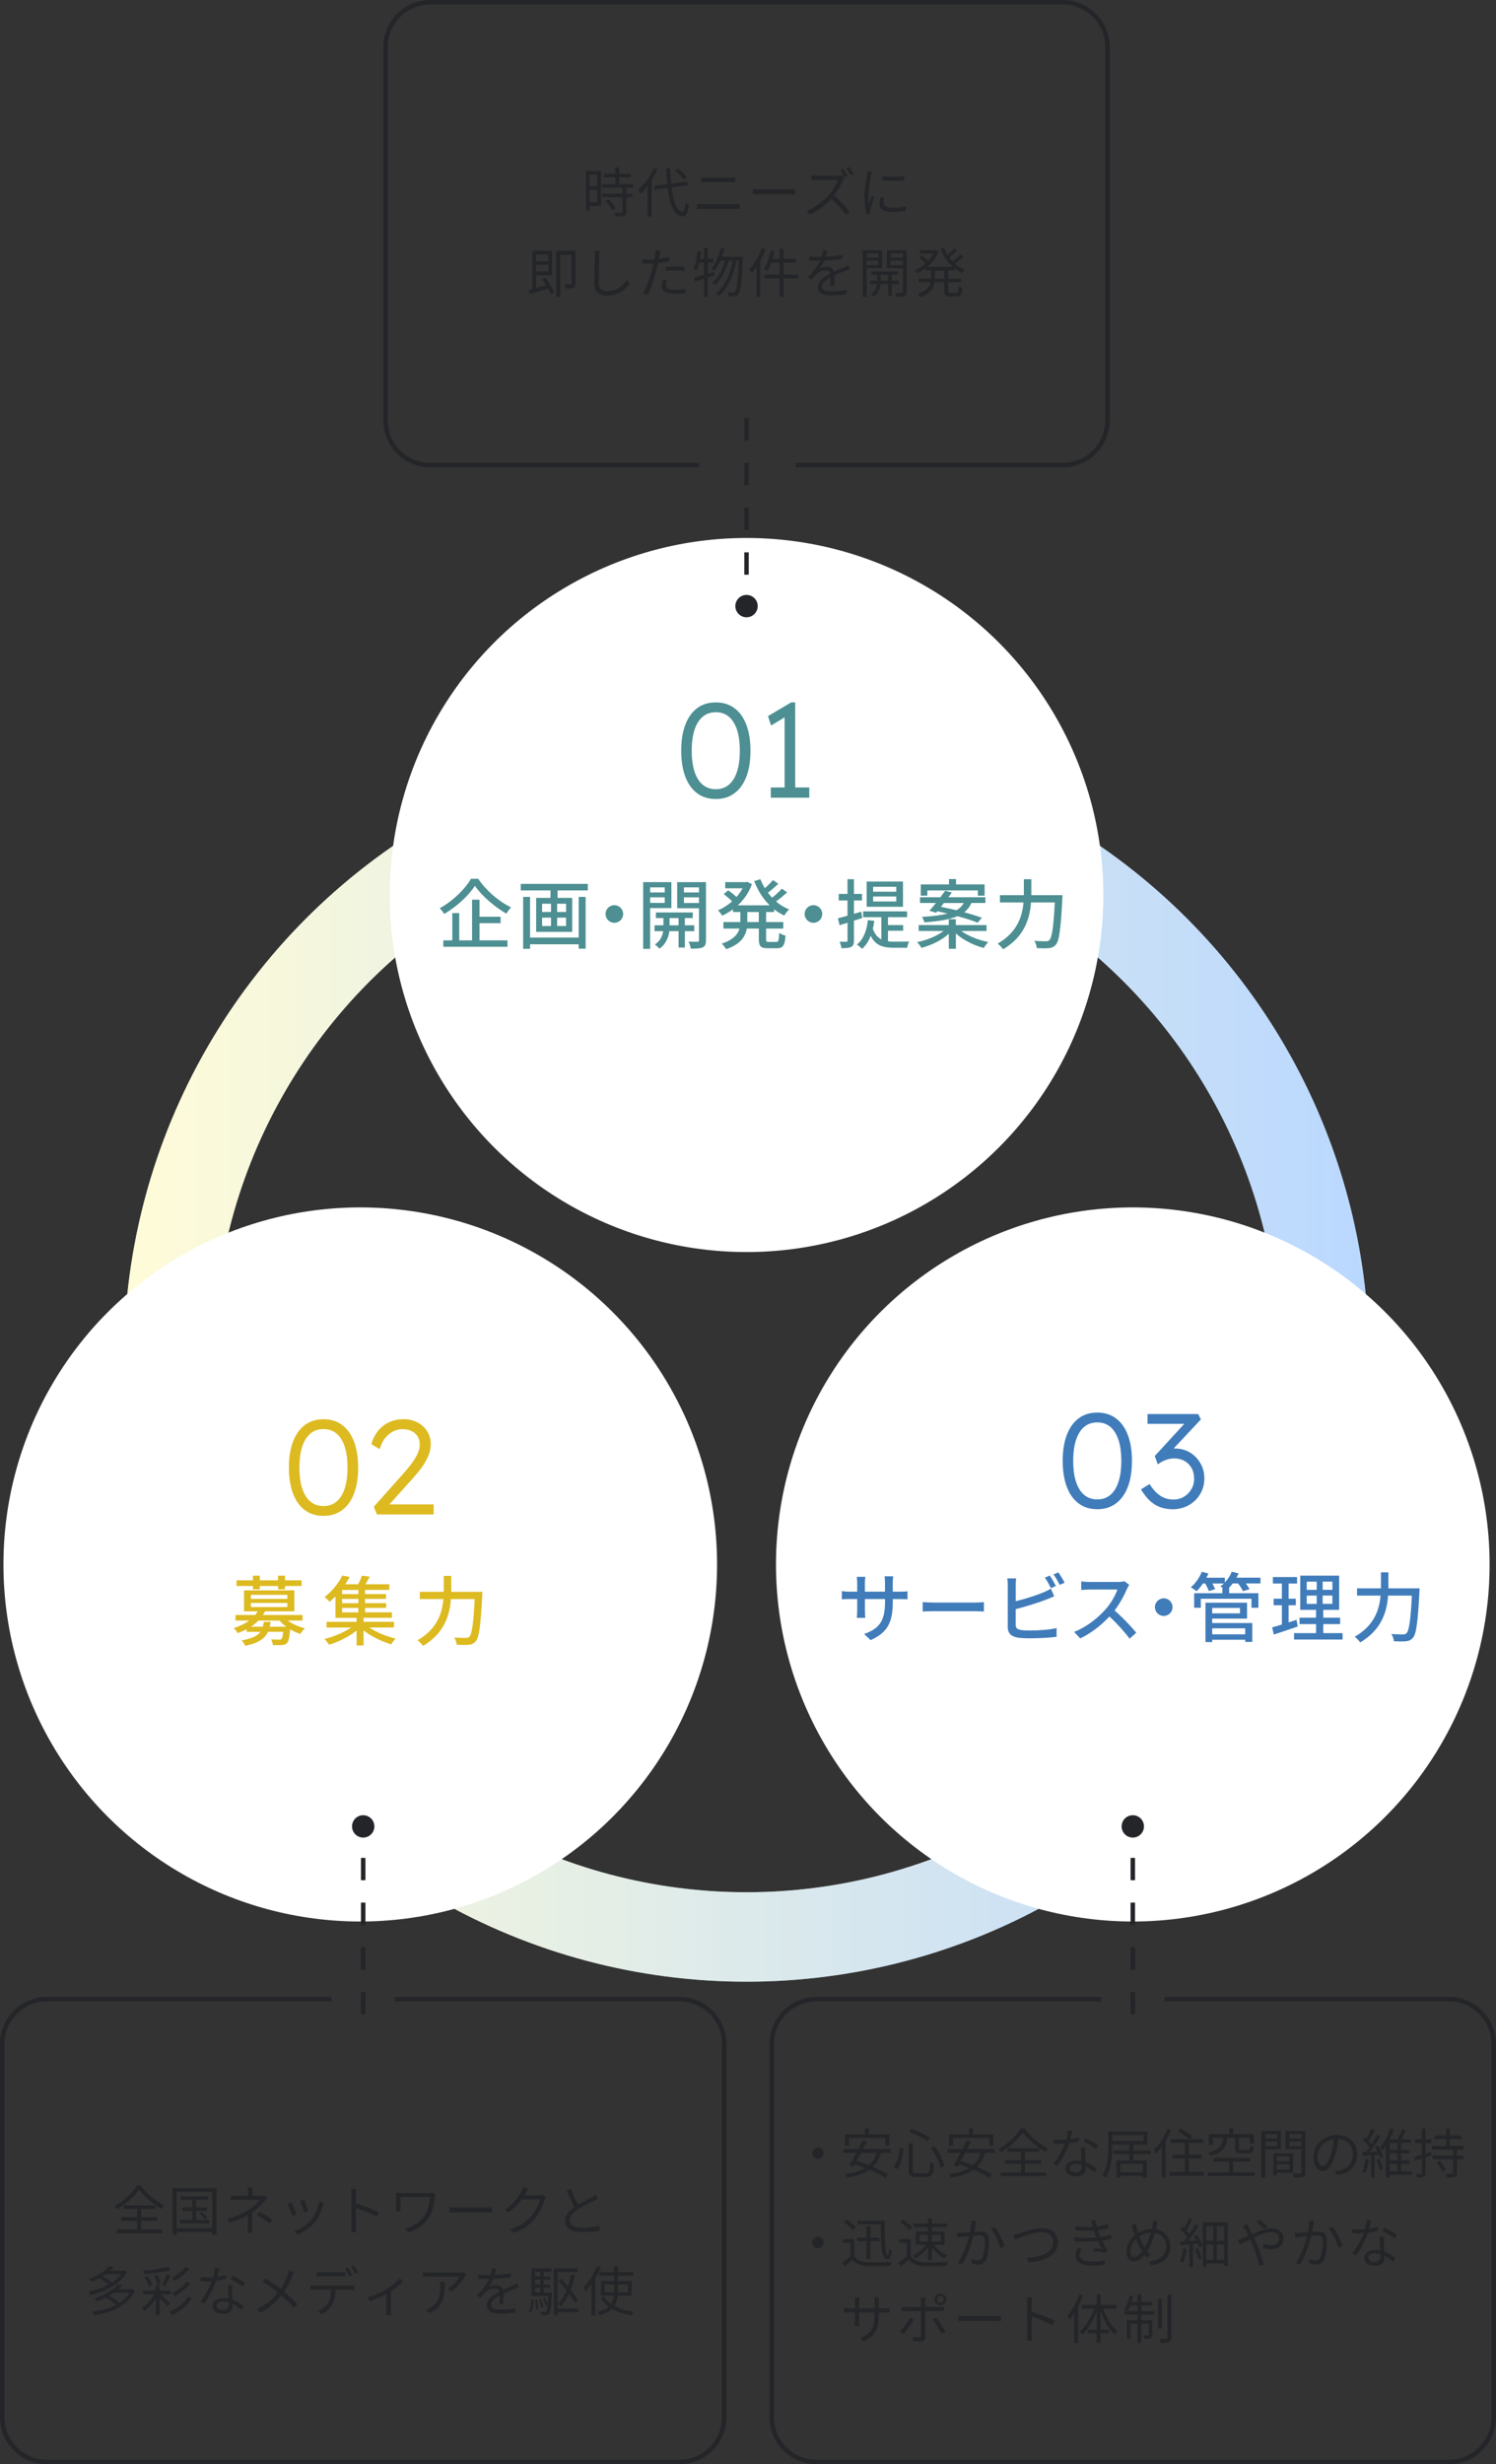 <?xml version="1.0" encoding="UTF-8"?>
<svg xmlns="http://www.w3.org/2000/svg" xmlns:xlink="http://www.w3.org/1999/xlink" viewBox="0 0 334.66 550.9">
  <rect x="0" y="0" width="334.66" height="550.9" fill="#333333" stroke="none"/>
  <defs>
    <style>
      .cls-1 {
        fill: #ddba20;
      }

      .cls-2 {
        fill: #ddba20;
      }

      .cls-3, .cls-4, .cls-5, .cls-6 {
        fill: none;
        stroke-miterlimit: 10;
      }

      .cls-3, .cls-5 {
        stroke: url(#_名称未設定グラデーション_19);
        stroke-width: 20px;
      }

      .cls-7 {
        fill: #232528;
      }

      .cls-8 {
        isolation: isolate;
      }

      .cls-9 {
        fill: #4d8f92;
      }

      .cls-10 {
        fill: #4d8f92;
      }

      .cls-4 {
        stroke-dasharray: 5;
      }

      .cls-4, .cls-6 {
        stroke: #232528;
      }

      .cls-11 {
        fill: #fff;
      }

      .cls-5 {
        mix-blend-mode: multiply;
        opacity: .5;
      }

      .cls-12 {
        fill: #407cba;
      }

      .cls-13 {
        fill: #407cba;
      }
    </style>
    <linearGradient id="_名称未設定グラデーション_19" data-name="名称未設定グラデーション 19" x1="27.73" y1="303.76" x2="306.27" y2="303.76" gradientUnits="userSpaceOnUse">
      <stop offset="0" stop-color="#fffcd8"/>
      <stop offset="1" stop-color="#bad8ff"/>
    </linearGradient>
  </defs>
  <g class="cls-8">
    <g id="_レイヤー_2" data-name="レイヤー 2">
      <g id="_レイヤー_1-2" data-name="レイヤー 1">
        <g>
          <circle class="cls-3" cx="167" cy="303.76" r="129.27"/>
          <circle class="cls-5" cx="167" cy="303.76" r="129.27"/>
        </g>
        <path class="cls-6" d="M156.37,103.98h-60.12c-5.52,0-10-4.48-10-10V10.5c0-5.52,4.48-10,10-10h141.5c5.52,0,10,4.48,10,10v83.48c0,5.52-4.48,10-10,10h-59.79"/>
        <g>
          <circle class="cls-11" cx="167" cy="200.09" r="79.82"/>
          <circle class="cls-11" cx="80.59" cy="349.75" r="79.82"/>
          <circle class="cls-11" cx="253.41" cy="349.75" r="79.82"/>
        </g>
        <g>
          <path class="cls-10" d="M106.97,196.46c1.8,2.67,4.67,5.12,7.36,6.39-.39.41-.78.94-1.05,1.41-2.63-1.51-5.54-4.03-7.04-6.22-1.36,2.12-4.03,4.62-6.87,6.29-.2-.37-.66-.94-1-1.28,2.92-1.6,5.71-4.33,6.99-6.59h1.61ZM107.26,210.23h6.26v1.43h-14.35v-1.43h2.01v-6.1h1.55v6.1h2.87v-9.09h1.67v3.81h4.71v1.43h-4.71v3.86Z"/>
          <path class="cls-10" d="M131.5,197.6v1.46h-6.77v1.67h3.28v7.6h-8.07v-7.6h3.21v-1.67h-6.65v-1.46h14.99ZM129.46,200.51h1.55v11.58h-1.55v-.99h-10.88v1.02h-1.55v-11.61h1.55v9.09h10.88v-9.09ZM121.27,203.89h1.99v-1.85h-1.99v1.85ZM121.27,207.02h1.99v-1.87h-1.99v1.87ZM126.64,202.04h-2.01v1.85h2.01v-1.85ZM126.64,205.15h-2.01v1.87h2.01v-1.87Z"/>
          <path class="cls-10" d="M139.4,204.33c0,1.09-.88,1.97-1.97,1.97s-1.97-.88-1.97-1.97.88-1.97,1.97-1.97,1.97.88,1.97,1.97Z"/>
          <path class="cls-10" d="M145.44,203v9.13h-1.56v-14.92h6.31v5.8h-4.74ZM145.44,198.38v1.14h3.26v-1.14h-3.26ZM148.7,201.85v-1.24h-3.26v1.24h3.26ZM153.21,208.17v3.66h-1.41v-3.66h-2.06c-.14,1.14-.68,2.87-2.23,3.91-.22-.29-.7-.71-1.02-.93,1.26-.77,1.73-2.04,1.87-2.98h-1.94v-1.31h1.99v-1.61h-1.68v-1.26h8.24v1.26h-1.77v1.61h2.11v1.31h-2.11ZM151.8,206.86v-1.61h-2.02v1.61h2.02ZM157.93,210.19c0,.87-.17,1.33-.73,1.6-.54.25-1.39.31-2.67.29-.05-.42-.27-1.14-.51-1.56.87.02,1.73.02,2.01.02.25-.02.34-.1.34-.36v-7.14h-4.88v-5.83h6.44v12.99ZM153,198.38v1.14h3.37v-1.14h-3.37ZM156.37,201.88v-1.27h-3.37v1.27h3.37Z"/>
          <path class="cls-10" d="M171.38,203.89v2.24h3.84v1.46h-3.84v2.33c0,.58.08.66.63.66h1.65c.49,0,.58-.34.65-2.02.36.25.99.53,1.41.61-.14,2.19-.58,2.82-1.9,2.82h-2.07c-1.6,0-1.99-.46-1.99-2.07v-2.33h-2.7c-.32,1.8-1.39,3.5-4.61,4.61-.19-.36-.68-.97-1-1.24,2.62-.87,3.62-2.09,3.98-3.37h-3.6v-1.46h3.79v-2.24h-1.65v-.61c-.77.56-1.58,1.05-2.41,1.43-.19-.36-.65-.92-.95-1.19,1.1-.46,2.19-1.16,3.16-2.01-.48-.51-1.26-1.16-1.87-1.63l.99-.83c.61.41,1.38,1,1.87,1.48.53-.6.99-1.26,1.36-1.94h-3.88v-1.38h4.64l.29-.05,1.04.49c-.66,1.9-1.8,3.48-3.16,4.74h7.12c-1.48-1.46-2.65-3.33-3.45-5.42l1.39-.41c.27.7.6,1.36.99,2.01.66-.58,1.38-1.28,1.82-1.82l1.19.83c-.73.7-1.6,1.45-2.33,1.99.29.39.61.76.94,1.12.78-.61,1.65-1.41,2.19-2.02l1.17.82c-.75.71-1.68,1.46-2.48,2.04.88.75,1.87,1.36,2.94,1.78-.36.31-.85.94-1.09,1.36-.82-.37-1.58-.83-2.28-1.39v.61h-1.77ZM169.75,203.89h-2.58v2.24h2.58v-2.24Z"/>
          <path class="cls-10" d="M183.94,204.33c0,1.09-.88,1.97-1.97,1.97s-1.97-.88-1.97-1.97.88-1.97,1.97-1.97,1.97.88,1.97,1.97Z"/>
          <path class="cls-10" d="M191.03,205.83v4.4c0,.78-.15,1.21-.59,1.44-.46.25-1.14.31-2.21.31-.03-.37-.22-1.05-.42-1.46.68.02,1.31.02,1.5.02.2,0,.29-.07.29-.31v-3.94l-1.79.54-.36-1.53c.59-.15,1.34-.36,2.14-.58v-3.42h-1.97v-1.46h1.97v-3.28h1.44v3.28h1.8v1.46h-1.8v2.99l1.63-.48.22,1.43-1.85.58ZM198.63,210.43c.46.07.94.08,1.43.08s2.67,0,3.32-.02c-.19.34-.39,1-.44,1.39h-2.92c-2.36,0-4.13-.42-5.24-2.67-.46,1.19-1.09,2.16-1.92,2.91-.24-.25-.83-.75-1.17-.95,1.46-1.17,2.19-3.08,2.46-5.47l1.43.17c-.08.63-.19,1.22-.32,1.78.44,1.22,1.09,1.96,1.9,2.35v-4.96h-4.08v-1.29h9.83v1.29h-4.27v1.77h3.4v1.26h-3.4v2.36ZM202,202.72h-8.12v-5.64h8.12v5.64ZM200.49,198.24h-5.17v1.11h5.17v-1.11ZM200.49,200.42h-5.17v1.12h5.17v-1.12Z"/>
          <path class="cls-10" d="M215.05,208.14c1.53,1.12,3.86,2.04,6.03,2.46-.32.32-.78.92-1,1.33-2.23-.58-4.64-1.77-6.25-3.25v3.43h-1.58v-3.35c-1.58,1.43-3.91,2.58-6.12,3.14-.2-.37-.65-.95-.97-1.28,2.14-.42,4.45-1.36,5.93-2.5h-5.58v-1.31h6.73v-1.31h1.58v1.31h6.87v1.31h-5.64ZM207.92,203.6c.44-.48.93-1.09,1.46-1.73h-3.57v-1.28h4.56c.37-.51.75-1,1.07-1.46l1.48.42c-.24.34-.49.68-.76,1.04h8.28v1.28h-3.13c-.37.82-.88,1.5-1.62,2.07,1.53.41,2.92.85,3.96,1.24l-.95,1.1c-1.09-.46-2.74-.97-4.52-1.46-1.65.71-3.99,1.14-7.41,1.38-.05-.34-.32-.92-.51-1.22,2.5-.15,4.33-.39,5.71-.73-.78-.2-1.55-.37-2.28-.53l-.29.34-1.48-.46ZM207.44,200.23h-1.46v-2.5h6.31v-1.21h1.58v1.21h6.39v2.5h-1.51v-1.17h-11.3v1.17ZM211.16,201.87c-.22.29-.46.58-.68.87,1.09.2,2.28.46,3.47.75.78-.42,1.27-.97,1.65-1.61h-4.44Z"/>
          <path class="cls-10" d="M237.68,200.13s-.02.56-.03.78c-.37,6.88-.7,9.4-1.45,10.27-.46.54-.9.71-1.56.78-.61.07-1.7.05-2.7,0-.03-.46-.25-1.16-.56-1.63,1.12.1,2.16.1,2.58.1.37,0,.58-.05.78-.25.58-.54.94-2.87,1.22-8.43h-5.32c-.25,3.5-1.41,7.62-6.24,10.47-.25-.39-.85-.99-1.22-1.27,4.42-2.53,5.52-6.14,5.78-9.2h-5.27v-1.62h5.35v-3.57h1.67v3.57h6.97Z"/>
        </g>
        <g>
          <path class="cls-2" d="M64.39,362.3c1.02.76,2.45,1.39,3.81,1.73-.34.29-.78.87-1.02,1.26-.76-.25-1.55-.59-2.26-1.04-.17,1.87-.37,2.72-.73,3.09-.32.29-.65.39-1.14.43-.39.03-1.17.03-2.01,0-.03-.39-.19-.92-.39-1.28.73.07,1.46.08,1.75.08.27,0,.41-.03.54-.14.17-.17.31-.63.41-1.62h-3.38c-.73,1.51-2.14,2.52-5.12,3.13-.14-.37-.51-.93-.78-1.22,2.29-.39,3.5-1,4.18-1.9h-3.08v-.59c-.6.32-1.27.61-2.01.88-.17-.36-.61-.88-.9-1.12,1.43-.46,2.6-1.04,3.48-1.7h-3.06v-1.24h4.4c.22-.27.39-.53.54-.82h-3.03v-4.69h11.25v4.69h-6.54c-.15.29-.29.54-.48.82h8.86v1.24h-3.31ZM56.59,354.56h-3.67v-1.26h3.67v-1.04h1.53v1.04h4.08v-1.04h1.56v1.04h3.71v1.26h-3.71v.75h-1.56v-.75h-4.08v.75h-1.53v-.75ZM56.13,357.44h8.16v-.9h-8.16v.9ZM56.13,359.27h8.16v-.92h-8.16v.92ZM64.03,363.66c-.58-.41-1.07-.88-1.5-1.36h-4.73c-.48.48-1.02.95-1.65,1.36h2.63c.1-.34.19-.7.24-1.07h1.53c-.05.37-.12.73-.2,1.07h3.67Z"/>
          <path class="cls-2" d="M82.63,363.86c1.58,1.07,3.86,1.99,5.86,2.46-.32.32-.77.9-.97,1.29-2.11-.63-4.49-1.77-6.19-3.11v3.35h-1.56v-3.32c-1.72,1.38-4.1,2.55-6.17,3.16-.24-.37-.7-.97-1.02-1.29,2.04-.48,4.35-1.44,5.97-2.55h-5.51v-1.27h6.73v-.9h-4.73v-4.79c-.41.42-.85.83-1.33,1.22-.25-.36-.78-.83-1.12-1.07,1.87-1.41,3.25-3.3,3.99-4.81l1.65.32c-.31.53-.63,1.09-1,1.63h2.89c.32-.63.65-1.36.83-1.92l1.75.22c-.31.6-.63,1.19-.95,1.7h5.34v1.26h-5.42v.93h4.67v1.07h-4.67v.97h4.71v1.05h-4.71v.99h6v1.22h-6.34v.9h6.8v1.27h-5.51ZM80.17,355.45h-3.64v.93h3.64v-.93ZM80.17,357.45h-3.64v.97h3.64v-.97ZM76.53,360.46h3.64v-.99h-3.64v.99Z"/>
          <path class="cls-2" d="M107.91,355.87s-.02.56-.03.78c-.37,6.88-.7,9.4-1.45,10.27-.46.54-.9.71-1.56.78-.61.07-1.7.05-2.7,0-.03-.46-.25-1.16-.56-1.63,1.12.1,2.16.1,2.58.1.37,0,.58-.05.78-.25.58-.54.94-2.87,1.22-8.43h-5.32c-.26,3.5-1.41,7.62-6.24,10.47-.25-.39-.85-.99-1.22-1.27,4.42-2.53,5.52-6.14,5.78-9.2h-5.27v-1.62h5.35v-3.57h1.67v3.57h6.97Z"/>
        </g>
        <g>
          <path class="cls-7" d="M134.45,46.04h-2.58v.97h-.82v-8.79h3.39v7.82ZM131.87,39.02v2.66h1.74v-2.66h-1.74ZM133.61,45.24v-2.77h-1.74v2.77h1.74ZM140.1,41.96v1.36h1.39v.79h-1.39v3.21c0,.5-.13.77-.49.9-.37.13-.97.14-1.94.14-.04-.24-.16-.6-.29-.83.74.02,1.4.02,1.6.01.2-.01.26-.06.26-.24v-3.2h-4.53v-.79h4.53v-1.36h-4.59v-.79h3.01v-1.52h-2.49v-.79h2.49v-1.43h.88v1.43h2.58v.79h-2.58v1.52h3.09v.79h-1.52ZM136.16,44.53c.61.6,1.28,1.45,1.56,2.04l-.76.48c-.28-.59-.91-1.47-1.52-2.11l.72-.41Z"/>
          <path class="cls-7" d="M147.06,37.84c-.35.84-.79,1.64-1.28,2.42v8.11h-.9v-6.82c-.52.67-1.06,1.26-1.61,1.76-.1-.22-.36-.66-.52-.86,1.37-1.16,2.69-2.99,3.47-4.87l.84.26ZM150.23,41.89c.41,3.18,1.19,5.33,2.47,5.45.35.02.54-.68.66-2.06.18.17.56.38.74.47-.26,2.05-.74,2.67-1.37,2.64-1.97-.14-2.93-2.63-3.38-6.37l-2.88.36-.12-.84,2.9-.36c-.1-1.12-.18-2.3-.23-3.55h.89c.04,1.21.11,2.38.23,3.43l3.59-.46.12.84-3.62.46ZM152.93,40.09c-.38-.54-1.22-1.38-1.93-1.97l.65-.43c.72.56,1.57,1.38,1.98,1.92l-.7.48Z"/>
          <path class="cls-7" d="M157.18,45.66h7.18c.36,0,.74-.02,1.09-.06v1.15c-.36-.04-.77-.06-1.09-.06h-7.18c-.43,0-.85.04-1.26.06v-1.15c.41.02.83.06,1.26.06ZM158.14,39.71h5.13c.43,0,.85-.01,1.19-.05v1.08c-.34-.02-.79-.04-1.19-.04h-5.13c-.42,0-.82.02-1.19.04v-1.08c.38.02.79.05,1.19.05Z"/>
          <path class="cls-7" d="M170.07,42.33h6.57c.6,0,1.03-.04,1.29-.06v1.18c-.24-.01-.74-.06-1.28-.06h-6.58c-.66,0-1.3.02-1.67.06v-1.18c.36.02,1,.06,1.67.06Z"/>
          <path class="cls-7" d="M188.59,40.17c-.41,1.04-1.16,2.45-2.02,3.53,1.26,1.08,2.72,2.64,3.5,3.57l-.84.73c-.8-1.07-2.08-2.47-3.3-3.57-1.28,1.39-2.9,2.7-4.68,3.51l-.77-.8c1.93-.75,3.71-2.18,4.94-3.56.82-.92,1.69-2.35,1.99-3.35h-4.68c-.42,0-1.08.05-1.21.06v-1.08c.17.02.85.07,1.21.07h4.63c.4,0,.71-.04.9-.1l.61.47c-.07.1-.23.36-.3.52ZM189.59,39.35l-.65.29c-.24-.48-.64-1.19-.96-1.65l.64-.28c.3.44.74,1.18.97,1.64ZM190.98,38.91l-.65.29c-.26-.52-.66-1.2-.98-1.64l.62-.28c.32.44.78,1.19,1.01,1.63Z"/>
          <path class="cls-7" d="M194.86,39.25c-.23,1.1-.6,3.25-.6,4.59,0,.59.04,1.09.11,1.68.2-.54.49-1.26.7-1.75l.5.38c-.31.85-.74,2.12-.85,2.69-.04.18-.07.41-.06.54.01.13.02.3.04.42l-.86.06c-.24-.85-.44-2.23-.44-3.85,0-1.76.4-3.81.54-4.81.05-.28.08-.59.08-.85l1.07.1c-.06.2-.17.59-.22.8ZM197.66,45.36c0,.55.4,1.08,2.03,1.08,1.08,0,2-.1,2.97-.31l.02,1.01c-.76.14-1.76.25-3,.25-2.02,0-2.92-.67-2.92-1.8,0-.41.07-.83.2-1.42l.86.08c-.12.44-.18.78-.18,1.1ZM202.3,39.36v.97c-1.28.14-3.61.14-4.93,0v-.96c1.31.22,3.73.17,4.93-.01Z"/>
          <path class="cls-7" d="M121.98,62.1c.8,1.01,1.66,2.39,1.98,3.27l-.78.41c-.12-.35-.32-.78-.56-1.24-1.44.43-2.94.9-4.07,1.22l-.3-.9c.24-.06.53-.13.83-.22v-8.58h4.43v5.46h-3.59v2.89c.71-.19,1.49-.41,2.27-.64-.29-.47-.61-.94-.92-1.34l.72-.35ZM119.92,56.9v1.51h2.76v-1.51h-2.76ZM122.68,60.69v-1.49h-2.76v1.49h2.76ZM128.74,63.34c0,.52-.08.82-.44.98-.35.17-.92.18-1.75.18-.04-.25-.17-.7-.31-.97.64.04,1.21.02,1.39.01.17,0,.22-.05.22-.23v-6.34h-2.53v9.4h-.89v-10.29h4.32v7.26Z"/>
          <path class="cls-7" d="M134.07,57.33c-.06,1.36-.14,4.19-.14,5.97,0,1.32.83,1.79,1.97,1.79,2.19,0,3.43-1.24,4.29-2.48l.68.82c-.83,1.14-2.37,2.65-5.01,2.65-1.73,0-2.91-.72-2.91-2.67,0-1.78.12-4.81.12-6.07,0-.44-.02-.88-.1-1.22h1.21c-.06.41-.1.83-.11,1.22Z"/>
          <path class="cls-7" d="M147.56,56.99c-.05.25-.11.56-.18.89.78-.1,1.57-.24,2.3-.43v.95c-.78.18-1.66.31-2.49.41-.11.53-.24,1.08-.38,1.61-.43,1.7-1.25,4.17-1.87,5.49l-1.06-.36c.72-1.24,1.57-3.67,2.02-5.36.11-.4.22-.85.31-1.28-.4.02-.77.04-1.1.04-.53,0-.96-.02-1.39-.05l-.04-.94c.58.07,1.01.08,1.44.08.4,0,.83-.02,1.3-.06.08-.42.14-.8.18-1.04.05-.34.06-.74.04-1l1.15.1c-.07.26-.17.72-.22.96ZM148.98,63.68c0,.56.31,1.12,2.03,1.12.78,0,1.61-.08,2.34-.24l-.04.97c-.65.1-1.44.17-2.31.17-1.89,0-2.93-.58-2.93-1.76,0-.47.08-.91.18-1.42l.9.08c-.11.4-.17.77-.17,1.08ZM151.09,59.58c.71,0,1.43.04,2.07.11l-.02.91c-.61-.08-1.32-.14-2.01-.14-.76,0-1.49.04-2.23.12v-.89c.64-.06,1.43-.11,2.19-.11Z"/>
          <path class="cls-7" d="M158.33,62.02v4.37h-.83v-4.1c-.71.22-1.39.43-1.98.61l-.24-.85c.61-.17,1.38-.37,2.22-.64v-2.67h-1.09c-.14.67-.31,1.28-.53,1.78-.16-.11-.49-.32-.68-.4.46-1.02.68-2.53.83-3.99l.78.13c-.06.54-.14,1.09-.23,1.62h.92v-2.43h.83v2.43h1.22v.86h-1.22v2.45l1.39-.43.12.79-1.51.48ZM166.18,57.43s0,.35-.01.46c-.26,5.43-.53,7.29-1.01,7.89-.23.31-.47.42-.83.46-.32.05-.84.04-1.37,0-.01-.26-.1-.64-.25-.88.54.05,1.02.06,1.26.06.19,0,.31-.05.44-.2.38-.42.65-2.19.89-6.94h-.58c-.6,3.14-1.92,6.33-3.91,7.92-.17-.19-.48-.41-.74-.54,1.97-1.42,3.26-4.37,3.89-7.38h-.98c-.54,2.05-1.64,4.29-2.95,5.43-.17-.18-.46-.38-.71-.52,1.27-1,2.34-3,2.89-4.92h-1.03c-.4.88-.85,1.67-1.37,2.28-.14-.14-.5-.4-.68-.52.98-1.07,1.7-2.79,2.1-4.61l.82.17c-.14.63-.32,1.25-.53,1.83h4.67Z"/>
          <path class="cls-7" d="M171.26,55.74c-.33.88-.73,1.76-1.19,2.59v8.04h-.85v-6.66c-.35.52-.73.98-1.1,1.4-.08-.22-.35-.67-.5-.88,1.12-1.16,2.17-2.95,2.81-4.76l.84.26ZM178.55,62.25h-3.25v4.14h-.89v-4.14h-3.42v-.88h3.42v-2.63h-1.88c-.25.7-.54,1.32-.86,1.82-.17-.13-.54-.35-.77-.46.71-.98,1.2-2.54,1.48-4.09l.84.18c-.11.56-.24,1.13-.4,1.67h1.59v-2.29h.89v2.29h2.73v.88h-2.73v2.63h3.25v.88Z"/>
          <path class="cls-7" d="M184.71,57.37c1.22-.06,2.53-.17,3.66-.37v.89c-1.2.19-2.69.29-3.99.34-.28.64-.67,1.32-1.08,1.86.46-.29,1.15-.44,1.67-.44.78,0,1.42.38,1.61,1.08.82-.4,1.55-.68,2.17-.97.36-.16.65-.29.98-.47l.4.9c-.31.08-.74.25-1.07.38-.67.25-1.52.6-2.43,1.03.01.7.02,1.71.04,2.3h-.92c.02-.46.04-1.24.04-1.87-1.12.59-1.89,1.22-1.89,2.02,0,.93.94,1.08,2.17,1.08.94,0,2.22-.11,3.27-.29l-.02.96c-.91.12-2.24.22-3.29.22-1.71,0-3.09-.37-3.09-1.83s1.43-2.3,2.83-3.04c-.12-.52-.55-.74-1.09-.74-.76,0-1.52.37-2.06.88-.35.32-.68.77-1.09,1.25l-.82-.6c1.51-1.46,2.31-2.7,2.77-3.67h-.53c-.52,0-1.31-.02-1.97-.07v-.9c.64.08,1.48.13,2.03.13.25,0,.53,0,.79-.01.17-.52.28-1.06.3-1.5l.98.08c-.07.36-.17.83-.35,1.39Z"/>
          <path class="cls-7" d="M193.88,59.95v6.44h-.88v-10.45h4.34v4.01h-3.47ZM193.88,56.63v.97h2.63v-.97h-2.63ZM196.5,59.27v-1.03h-2.63v1.03h2.63ZM199.48,63.49v2.67h-.79v-2.67h-1.7c-.07.8-.46,2.05-1.61,2.83-.13-.16-.4-.41-.59-.53,1.01-.61,1.34-1.61,1.42-2.3h-1.5v-.76h1.52v-1.3h-1.3v-.73h5.91v.73h-1.37v1.3h1.63v.76h-1.63ZM198.69,62.73v-1.3h-1.68v1.3h1.68ZM202.85,65.23c0,.53-.12.82-.47.97-.36.14-.96.17-1.86.16-.02-.23-.16-.65-.29-.89.66.02,1.31.02,1.49.01.19,0,.25-.07.25-.26v-5.25h-3.57v-4.02h4.45v9.28ZM199.25,56.63v.97h2.72v-.97h-2.72ZM201.97,59.28v-1.04h-2.72v1.04h2.72Z"/>
          <path class="cls-7" d="M212.15,60.5v1.79h2.84v.83h-2.84v1.93c0,.37.07.44.48.44h1.37c.37,0,.43-.24.48-1.52.19.16.56.31.8.37-.08,1.52-.33,1.94-1.21,1.94h-1.57c-1.01,0-1.27-.26-1.27-1.25v-1.92h-2.16c-.19,1.28-.9,2.51-3.25,3.32-.11-.2-.38-.54-.56-.71,2-.67,2.69-1.62,2.9-2.61h-2.66v-.83h2.76v-1.79h-1.26v-.46c-.58.43-1.19.78-1.79,1.06-.12-.19-.38-.5-.55-.67.83-.34,1.69-.88,2.43-1.56-.36-.38-.95-.89-1.44-1.26l.55-.47c.48.35,1.07.82,1.45,1.17.43-.49.82-1.02,1.12-1.58h-2.97v-.79h3.42l.16-.04.59.29c-.52,1.4-1.43,2.58-2.5,3.48h5.64c-1.16-1.04-2.07-2.42-2.67-3.97l.77-.23c.2.53.46,1.03.75,1.51.53-.44,1.1-1.01,1.48-1.43l.67.48c-.53.53-1.19,1.09-1.76,1.51.24.32.5.64.78.92.6-.46,1.29-1.09,1.71-1.55l.67.48c-.55.53-1.27,1.1-1.88,1.55.67.59,1.43,1.07,2.24,1.39-.19.17-.48.52-.61.74-.61-.26-1.19-.62-1.72-1.04v.46h-1.38ZM211.23,60.5h-2.09v1.79h2.09v-1.79Z"/>
        </g>
        <g>
          <path class="cls-13" d="M194.76,366.66l-1.45-1.36c3.18-1.17,4.67-2.63,4.67-7.14v-.68h-4.49v2.55c0,.7.05,1.41.08,1.65h-1.89c.02-.24.08-.93.08-1.65v-2.55h-1.67c-.8,0-1.5.03-1.77.07v-1.85c.22.05.99.14,1.77.14h1.67v-1.96c0-.42-.03-.92-.1-1.36h1.92c-.03.22-.1.73-.1,1.36v1.96h4.49v-1.97c0-.68-.05-1.24-.08-1.48h1.92c-.03.25-.1.8-.1,1.48v1.97h1.6c.83,0,1.38-.05,1.7-.1v1.8c-.27-.03-.87-.05-1.68-.05h-1.61v.58c0,4.39-.99,6.82-4.96,8.6Z"/>
          <path class="cls-13" d="M208.95,358.27h9.25c.82,0,1.48-.07,1.9-.1v2.11c-.37-.02-1.16-.08-1.9-.08h-9.25c-.94,0-1.96.03-2.53.08v-2.11c.56.03,1.62.1,2.53.1Z"/>
          <path class="cls-13" d="M227.23,354.42v3.55c2-.49,4.55-1.29,6.2-1.99.56-.22,1.09-.48,1.65-.83l.75,1.72c-.56.22-1.24.53-1.79.73-1.82.73-4.67,1.58-6.82,2.14v3.47c0,.82.36,1.02,1.16,1.19.51.08,1.31.12,2.12.12,1.79,0,4.45-.19,5.86-.56v1.96c-1.55.22-4.1.34-5.97.34-1.05,0-2.07-.05-2.79-.17-1.38-.25-2.16-.93-2.16-2.36v-9.3c0-.41-.03-1.1-.12-1.56h1.99c-.05.46-.1,1.07-.1,1.56ZM236.2,354.56l-1.1.48c-.34-.68-.9-1.7-1.36-2.35l1.11-.46c.42.61,1.02,1.67,1.36,2.33ZM238.16,353.83l-1.11.48c-.36-.73-.9-1.7-1.38-2.33l1.09-.46c.44.63,1.09,1.68,1.39,2.31Z"/>
          <path class="cls-13" d="M252.12,355.19c-.59,1.39-1.6,3.31-2.79,4.84,1.75,1.5,3.81,3.69,4.86,4.98l-1.5,1.33c-1.12-1.53-2.82-3.4-4.5-4.96-1.82,1.94-4.11,3.76-6.54,4.9l-1.38-1.45c2.75-1.05,5.3-3.09,6.99-4.98,1.16-1.29,2.29-3.16,2.7-4.49h-6.24c-.66,0-1.58.08-1.85.1v-1.92c.34.05,1.33.12,1.85.12h6.31c.63,0,1.19-.07,1.48-.17l1.11.82c-.12.17-.37.59-.49.88Z"/>
          <path class="cls-13" d="M262.3,359.29c0,1.09-.88,1.97-1.97,1.97s-1.97-.88-1.97-1.97.88-1.97,1.97-1.97,1.97.88,1.97,1.97Z"/>
          <path class="cls-13" d="M282,354h-3.3c.32.44.65.9.82,1.28l-1.48.44c-.17-.46-.63-1.14-1.07-1.72h-1.21c-.25.34-.53.65-.82.94h.03v1.24h6.54v3.25h-1.55v-2.01h-11.34v2.01h-1.48v-3.25h6.31v-1.24h.08c-.2-.1-.39-.2-.54-.27.27-.19.54-.42.8-.66h-2.57c.25.46.49.92.61,1.26l-1.41.42c-.14-.44-.48-1.1-.8-1.68h-.53c-.44.66-.94,1.26-1.41,1.72-.31-.25-.92-.66-1.29-.87,1-.85,1.94-2.16,2.46-3.47l1.48.39c-.14.31-.29.63-.46.93h4.13v1.07c.66-.7,1.21-1.53,1.55-2.4l1.53.37c-.14.32-.31.65-.48.95h5.37v1.29ZM271.17,362.84h8.97v4.23h-1.58v-.49h-7.39v.53h-1.5v-8.81h9.3v3.55h-7.8v.99ZM271.17,359.47v1.21h6.22v-1.21h-6.22ZM271.17,364.03v1.34h7.39v-1.34h-7.39Z"/>
          <path class="cls-13" d="M290.3,363.62c-1.85.65-3.83,1.31-5.35,1.8l-.37-1.61c.61-.17,1.36-.37,2.18-.63v-4.32h-1.84v-1.46h1.84v-3.38h-2.01v-1.46h5.41v1.46h-1.89v3.38h1.61v1.46h-1.61v3.84c.58-.19,1.19-.37,1.77-.58l.27,1.5ZM300.34,365.1v1.44h-10.86v-1.44h4.93v-2.02h-3.69v-1.43h3.69v-1.75h-3.54v-7.65h8.7v7.65h-3.55v1.75h3.77v1.43h-3.77v2.02h4.32ZM292.32,355.43h2.23v-1.83h-2.23v1.83ZM292.32,358.56h2.23v-1.85h-2.23v1.85ZM298.06,353.59h-2.18v1.83h2.18v-1.83ZM298.06,356.7h-2.18v1.85h2.18v-1.85Z"/>
          <path class="cls-13" d="M317.56,355.09s-.02.56-.03.78c-.37,6.88-.7,9.4-1.45,10.27-.46.54-.9.71-1.56.78-.61.07-1.7.05-2.7,0-.03-.46-.25-1.16-.56-1.63,1.12.1,2.16.1,2.58.1.37,0,.58-.05.78-.25.58-.54.94-2.87,1.22-8.43h-5.32c-.25,3.5-1.41,7.62-6.24,10.47-.25-.39-.85-.99-1.22-1.27,4.42-2.53,5.52-6.14,5.78-9.2h-5.27v-1.62h5.35v-3.57h1.67v3.57h6.97Z"/>
        </g>
        <g>
          <path class="cls-9" d="M160.13,178.63c-1.64,0-3.04-.43-4.18-1.29-1.15-.86-2.03-2.09-2.64-3.71-.61-1.61-.92-3.54-.92-5.8s.3-4.2.92-5.8c.61-1.61,1.49-2.84,2.64-3.71,1.15-.86,2.54-1.29,4.18-1.29s3.01.43,4.17,1.29,2.04,2.09,2.66,3.71c.61,1.61.92,3.54.92,5.8s-.3,4.2-.92,5.8c-.61,1.61-1.5,2.85-2.66,3.71-1.16.86-2.55,1.29-4.17,1.29ZM160.13,176.44c1.72,0,3.04-.75,3.98-2.25.93-1.5,1.39-3.62,1.39-6.36s-.46-4.86-1.39-6.36c-.93-1.5-2.26-2.25-3.98-2.25s-3.07.75-4,2.25c-.93,1.5-1.39,3.62-1.39,6.36s.46,4.86,1.39,6.36c.93,1.5,2.27,2.25,4,2.25Z"/>
          <path class="cls-9" d="M175.52,177.31v-18.12l.87.66-3.9,2.34-.69-2.1,5.19-3.06h.9v20.28h-2.37ZM172.43,178.33v-2.28h8.61v2.28h-8.61Z"/>
        </g>
        <g>
          <path class="cls-1" d="M72.37,338.89c-1.64,0-3.04-.43-4.18-1.29-1.15-.86-2.03-2.09-2.64-3.71-.61-1.61-.92-3.54-.92-5.8s.3-4.2.92-5.8c.61-1.61,1.49-2.84,2.64-3.71,1.15-.86,2.54-1.29,4.18-1.29s3.01.43,4.17,1.29,2.04,2.09,2.66,3.71c.61,1.61.92,3.54.92,5.8s-.3,4.2-.92,5.8c-.61,1.61-1.5,2.85-2.66,3.71-1.16.86-2.55,1.29-4.17,1.29ZM72.37,336.7c1.72,0,3.04-.75,3.98-2.25.93-1.5,1.39-3.62,1.39-6.36s-.46-4.86-1.39-6.36c-.93-1.5-2.26-2.25-3.98-2.25s-3.07.75-4,2.25c-.93,1.5-1.39,3.62-1.39,6.36s.46,4.86,1.39,6.36c.93,1.5,2.27,2.25,4,2.25Z"/>
          <path class="cls-1" d="M84.34,338.59l-.72-1.74,7.08-7.95c.34-.38.69-.81,1.06-1.29.37-.48.72-.98,1.05-1.51.33-.53.59-1.05.79-1.58.2-.52.3-1.03.3-1.53,0-.74-.16-1.37-.48-1.88-.32-.51-.78-.91-1.37-1.19-.59-.28-1.27-.42-2.05-.42-.68,0-1.35.16-2.01.48-.66.32-1.26.81-1.8,1.47s-.96,1.5-1.26,2.52l-1.86-1.11c.36-1.22.89-2.25,1.59-3.08s1.53-1.46,2.49-1.88,1.99-.63,3.09-.63c1.16,0,2.2.24,3.12.71.92.47,1.65,1.13,2.19,1.98.54.85.81,1.83.81,2.92,0,.48-.06.96-.17,1.44-.11.48-.28.96-.5,1.44-.22.48-.49.97-.79,1.47-.31.5-.67,1.01-1.08,1.53-.41.52-.87,1.06-1.37,1.62l-6.03,6.72-.36-.78h10.95v2.25h-12.69Z"/>
        </g>
        <g>
          <path class="cls-12" d="M245.47,337.4c-1.64,0-3.04-.43-4.18-1.29-1.15-.86-2.03-2.09-2.64-3.71-.61-1.61-.92-3.54-.92-5.8s.3-4.2.92-5.8c.61-1.61,1.49-2.84,2.64-3.71,1.15-.86,2.54-1.29,4.18-1.29s3.01.43,4.17,1.29,2.04,2.09,2.66,3.71c.61,1.61.92,3.54.92,5.8s-.3,4.2-.92,5.8c-.61,1.61-1.5,2.85-2.66,3.71-1.16.86-2.55,1.29-4.17,1.29ZM245.47,335.21c1.72,0,3.04-.75,3.98-2.25.93-1.5,1.39-3.62,1.39-6.36s-.46-4.86-1.39-6.36c-.93-1.5-2.26-2.25-3.98-2.25s-3.07.75-4,2.25c-.93,1.5-1.39,3.62-1.39,6.36s.46,4.86,1.39,6.36c.93,1.5,2.27,2.25,4,2.25Z"/>
          <path class="cls-12" d="M262.33,337.4c-1.48,0-2.79-.33-3.92-1s-2.18-1.81-3.17-3.43l1.92-1.2c.54.86,1.1,1.54,1.67,2.05.57.51,1.16.88,1.76,1.09.6.22,1.24.33,1.92.33.84,0,1.61-.2,2.31-.61s1.26-.97,1.68-1.68c.42-.71.63-1.5.63-2.38s-.19-1.69-.57-2.37c-.38-.68-.91-1.21-1.58-1.59s-1.45-.57-2.33-.57c-.32,0-.67.04-1.04.11s-.77.2-1.2.39c-.43.19-.9.46-1.4.83l-.69-1.86,7.41-8.07.51.87h-9.54v-2.19h11.34l.6,1.2-7.2,7.68-.6-.6c.26-.16.57-.29.93-.41.36-.11.72-.17,1.08-.17.92,0,1.78.17,2.58.51.8.34,1.5.82,2.08,1.42.59.61,1.05,1.32,1.4,2.12.34.8.51,1.67.51,2.61,0,1.3-.31,2.47-.93,3.52-.62,1.05-1.47,1.88-2.55,2.49-1.08.61-2.29.92-3.63.92Z"/>
        </g>
        <g>
          <line class="cls-4" x1="167" y1="128.48" x2="167" y2="92.33"/>
          <circle class="cls-7" cx="167" cy="135.5" r="2.5"/>
        </g>
        <path class="cls-6" d="M88.34,446.93h63.66c5.52,0,10,4.48,10,10v83.48c0,5.52-4.48,10-10,10H10.5c-5.52,0-10-4.48-10-10v-83.48c0-5.52,4.48-10,10-10h63.66"/>
        <g>
          <line class="cls-4" x1="81.25" y1="415.34" x2="81.25" y2="454.33"/>
          <circle class="cls-7" cx="81.25" cy="408.31" r="2.5"/>
        </g>
        <path class="cls-6" d="M260.49,446.93h63.66c5.52,0,10,4.48,10,10v83.48c0,5.52-4.48,10-10,10h-141.5c-5.52,0-10-4.48-10-10v-83.48c0-5.52,4.48-10,10-10h63.66"/>
        <g>
          <line class="cls-4" x1="253.41" y1="415.34" x2="253.41" y2="454.33"/>
          <circle class="cls-7" cx="253.41" cy="408.31" r="2.5"/>
        </g>
        <g>
          <path class="cls-7" d="M31.5,488.61c1.25,1.75,3.33,3.5,5.21,4.43-.23.23-.44.54-.59.79-1.83-1.07-3.93-2.83-5.01-4.34-.96,1.45-2.89,3.23-4.91,4.4-.11-.2-.36-.52-.55-.71,2.05-1.13,4.04-3.02,4.97-4.57h.89ZM31.57,498.44h4.68v.82h-10.13v-.82h4.55v-1.96h-3.57v-.79h3.57v-1.87h-3.03v-.8h7.12v.8h-3.18v1.87h3.63v.79h-3.63v1.96Z"/>
          <path class="cls-7" d="M48.43,489.18v10.41h-.92v-.6h-8.02v.6h-.89v-10.41h9.83ZM47.5,498.16v-8.16h-8.02v8.16h8.02ZM46.81,496.3v.75h-6.54v-.75h2.76v-2.02h-2.25v-.77h2.25v-1.7h-2.59v-.8h6.13v.8h-2.7v1.7h2.4v.77h-2.4v2.02h2.94ZM45.19,494.5c.44.38.97.94,1.21,1.31l-.61.36c-.23-.37-.73-.95-1.16-1.35l.56-.31Z"/>
          <path class="cls-7" d="M56.43,490.11v.77h1.98c.28,0,.55-.01.76-.07l.62.6c-.22.23-.48.5-.67.72-.6.72-1.61,1.73-2.71,2.49,0,.98-.01,2.42-.01,3.23,0,.42.04.95.06,1.32h-1.09c.04-.35.07-.9.07-1.32,0-.7.01-1.8.01-2.61-1.12.65-2.44,1.17-4.05,1.67l-.58-.89c2.27-.54,3.77-1.33,4.86-2.04,1.07-.68,2.03-1.63,2.43-2.19h-4.98c-.42,0-1.1.02-1.48.05v-1.01c.38.05,1.06.06,1.45.06h2.35v-.77c0-.33-.01-.79-.06-1.05h1.1c-.05.26-.07.72-.07,1.05ZM57.46,495.21l.62-.71c1.13.6,1.78.98,2.89,1.74l-.62.82c-1.04-.77-1.76-1.25-2.89-1.85Z"/>
          <path class="cls-7" d="M66.33,495.07l-.91.33c-.18-.62-.83-2.28-1.07-2.7l.89-.35c.24.52.86,2.09,1.09,2.71ZM72.19,493.03c-.32,1.32-.84,2.6-1.7,3.68-1.1,1.42-2.57,2.34-3.91,2.85l-.79-.8c1.39-.41,2.91-1.32,3.9-2.55.85-1.04,1.48-2.57,1.66-4.1l1.03.32c-.08.25-.13.44-.18.6ZM68.97,494.35l-.89.31c-.13-.54-.68-2.06-.94-2.6l.88-.3c.2.48.79,2.06.95,2.59Z"/>
          <path class="cls-7" d="M78.63,490.63c0-.34-.02-.88-.1-1.25h1.18c-.04.37-.08.89-.08,1.25v1.95c1.58.48,3.86,1.34,5.12,1.98l-.41,1.02c-1.31-.71-3.38-1.51-4.71-1.93.01,1.8.01,3.61.01,3.96,0,.37.02,1.02.07,1.42h-1.16c.06-.38.08-.97.08-1.42v-6.98Z"/>
          <path class="cls-7" d="M97.3,491.23c-.22,1.42-.47,3.12-1.33,4.47-.97,1.54-2.61,2.76-4.55,3.38l-.82-.83c1.76-.47,3.48-1.51,4.46-3.05.68-1.07,1.02-2.6,1.14-4.02h-6.62v2.4c0,.18.01.48.04.77h-1.09c.04-.29.05-.54.05-.77v-2.55c0-.28-.01-.54-.05-.8.32.02.77.04,1.28.04h6.15c.26,0,.55-.02.76-.07l.73.47c-.05.12-.13.44-.16.56Z"/>
          <path class="cls-7" d="M102.2,493.53h6.57c.6,0,1.03-.04,1.29-.06v1.18c-.24-.01-.74-.06-1.28-.06h-6.58c-.66,0-1.3.02-1.67.06v-1.18c.36.02,1,.06,1.67.06Z"/>
          <path class="cls-7" d="M117.58,490.29c-.08.17-.18.34-.29.5h3.25c.32,0,.59-.04.78-.12l.8.49c-.1.17-.22.44-.28.64-.32,1.21-1.07,2.83-2.13,4.13-1.09,1.33-2.52,2.43-4.77,3.26l-.86-.78c2.19-.65,3.69-1.74,4.79-3.01.94-1.1,1.67-2.65,1.92-3.74h-4.05c-.73,1.01-1.74,2.07-3.05,2.95l-.83-.62c2.06-1.24,3.25-2.97,3.77-4.05.12-.2.3-.64.37-.95l1.12.36c-.2.31-.42.72-.53.95Z"/>
          <path class="cls-7" d="M129.33,492.9c1.13-.68,2.42-1.32,3.08-1.68.35-.2.6-.36.85-.56l.53.85c-.28.17-.58.32-.92.5-.82.42-2.47,1.21-3.65,1.99-1.12.72-1.79,1.51-1.79,2.42,0,1,.95,1.62,2.84,1.62,1.31,0,2.9-.17,3.84-.41v1.07c-.91.16-2.29.3-3.79.3-2.25,0-3.89-.67-3.89-2.47,0-1.24.79-2.21,2.07-3.11-.55-.98-1.19-2.39-1.74-3.69l.95-.4c.48,1.32,1.08,2.62,1.61,3.56Z"/>
          <path class="cls-7" d="M28.41,507.95c-1.54,2.77-5.05,4.45-8.19,5.13-.08-.24-.26-.59-.43-.78,1.5-.28,3.12-.83,4.51-1.6-.52-.44-1.36-.97-2.1-1.36-.53.29-1.09.55-1.7.8-.13-.22-.42-.52-.61-.66,2.15-.76,3.71-1.88,4.53-2.88l1,.22c-.24.28-.5.54-.79.8h3.07l.16-.05.56.36ZM30.17,512.08c-1.5,3.47-5.22,4.95-9.09,5.52-.07-.23-.25-.61-.4-.8,1.87-.23,3.72-.71,5.25-1.51-.56-.52-1.48-1.16-2.3-1.61-.61.3-1.28.59-2,.84-.11-.19-.36-.52-.54-.67,2.51-.79,4.32-2.03,5.25-3.17l.98.23c-.26.3-.55.6-.88.89h2.97l.17-.04.58.32ZM23.7,508.39c-.24.18-.49.35-.76.52.78.4,1.63.91,2.12,1.34.82-.54,1.54-1.16,2.06-1.86h-3.43ZM25.5,512.56c-.32.24-.68.46-1.06.68.83.46,1.75,1.08,2.29,1.57.91-.6,1.68-1.34,2.21-2.25h-3.44Z"/>
          <path class="cls-7" d="M35.89,512.91c.84.66,1.71,1.52,2.13,2.11l-.61.59c-.35-.52-1.02-1.26-1.71-1.86v3.81h-.86v-3.6c-.73,1.07-1.69,2.11-2.59,2.76-.11-.23-.35-.59-.54-.77,1.03-.63,2.17-1.86,2.85-3.05h-2.51v-.82h2.78v-1.25h.86v1.25h2.47v.82h-2.28ZM38.18,507.51c-1.56.44-3.98.73-5.97.86-.01-.22-.13-.54-.24-.74,1.97-.16,4.33-.46,5.66-.86l.55.74ZM33.36,511.1c-.16-.54-.6-1.34-1.04-1.93l.67-.3c.46.58.91,1.36,1.08,1.88l-.71.35ZM35.22,510.66c-.12-.52-.44-1.32-.78-1.91l.7-.2c.36.58.7,1.35.83,1.86l-.74.25ZM36.23,510.84c.35-.64.83-1.63,1.07-2.34l.86.24c-.4.8-.88,1.75-1.26,2.34l-.67-.24ZM42.93,513.82c-.98,1.61-2.65,2.94-4.46,3.77-.13-.24-.4-.55-.64-.76,1.73-.68,3.37-1.92,4.22-3.36l.88.35ZM42.32,507.2c-.83,1.07-2.1,2.09-3.23,2.73-.17-.2-.42-.48-.67-.66,1.08-.55,2.34-1.52,3.02-2.43l.88.36ZM42.63,510.48c-.88,1.1-2.25,2.17-3.48,2.85-.16-.2-.42-.49-.65-.66,1.14-.59,2.53-1.58,3.29-2.57l.84.37Z"/>
          <path class="cls-7" d="M48.63,509c.62-.1,1.27-.24,1.88-.44l.02.9c-.64.18-1.39.34-2.18.44-.59,1.69-1.66,3.77-2.61,5.06l-.92-.48c1-1.16,2.01-3.08,2.57-4.49-.36.02-.72.04-1.07.04-.44,0-.95-.01-1.4-.04l-.06-.9c.44.06.96.08,1.46.08.43,0,.89-.02,1.36-.06.18-.67.35-1.43.37-2.08l1.06.1c-.11.43-.28,1.16-.47,1.86ZM51.92,512.14c.01.44.06,1.22.08,1.97,1.03.37,1.87.96,2.49,1.49l-.52.82c-.52-.46-1.16-1-1.94-1.38.01.19.01.36.01.5,0,.96-.61,1.74-2.1,1.74-1.32,0-2.4-.54-2.4-1.73,0-1.1,1.04-1.8,2.4-1.8.41,0,.8.04,1.18.12-.05-.98-.11-2.17-.13-3.02h.94c-.02.49-.02.86-.01,1.29ZM49.83,516.41c1,0,1.33-.53,1.33-1.19,0-.16,0-.34-.01-.54-.38-.12-.8-.18-1.24-.18-.88,0-1.48.41-1.48.96s.46.95,1.39.95ZM51.58,509.52l.49-.73c.86.38,2.23,1.16,2.79,1.6l-.54.79c-.65-.55-1.94-1.29-2.75-1.66Z"/>
          <path class="cls-7" d="M65.37,508.81c-.4,1.06-1,2.37-1.8,3.54,1.08.89,2.11,1.82,2.96,2.75l-.76.83c-.89-1.02-1.8-1.87-2.83-2.76-1.13,1.36-2.61,2.78-4.7,3.87l-.83-.76c2.1-.98,3.57-2.31,4.76-3.77-.89-.72-2.23-1.7-3.38-2.42l.62-.76c1.03.66,2.42,1.64,3.37,2.38.78-1.12,1.27-2.25,1.63-3.27.08-.24.19-.62.24-.89l1.1.38c-.13.22-.3.62-.4.88Z"/>
          <path class="cls-7" d="M70.46,510.97h7.86c.25,0,.65-.01.94-.06v1c-.26-.01-.65-.02-.94-.02h-3.26c-.04,1.29-.23,2.39-.71,3.29-.43.79-1.34,1.66-2.36,2.18l-.89-.66c.94-.38,1.8-1.08,2.27-1.83.53-.83.66-1.83.7-2.97h-3.6c-.36,0-.71,0-1.03.02v-1c.32.04.66.06,1.03.06ZM71.94,507.97h4.15c.35,0,.77-.02,1.12-.07v1c-.35-.02-.77-.04-1.12-.04h-4.14c-.4,0-.79.01-1.1.04v-1c.35.04.71.07,1.09.07ZM78.81,508.57l-.65.29c-.24-.49-.65-1.21-.97-1.67l.64-.26c.3.42.74,1.15.98,1.64ZM80.15,508.08l-.65.29c-.26-.53-.65-1.2-1-1.65l.64-.26c.31.43.78,1.19,1.01,1.63Z"/>
          <path class="cls-7" d="M86.55,511.76c1.14-.7,2.24-1.68,2.85-2.45l.74.72c-.6.66-1.62,1.54-2.71,2.24v4.27c0,.37.01.86.06,1.06h-1.1c.02-.19.05-.68.05-1.06v-3.67c-1.01.54-2.4,1.16-3.75,1.58l-.46-.89c1.58-.37,3.35-1.21,4.32-1.81Z"/>
          <path class="cls-7" d="M103.97,508.99c-.48.82-1.62,2.36-2.99,3.31l-.79-.64c1.1-.64,2.23-1.94,2.63-2.69h-6.84c-.44,0-.9.02-1.37.07v-1.09c.42.06.92.11,1.37.11h6.88c.23,0,.66-.04.84-.07l.59.56c-.08.12-.24.3-.32.43ZM96.17,517.11l-.89-.72c.34-.11.74-.3,1.08-.54,1.86-1.14,2.12-2.84,2.12-4.85,0-.29-.01-.55-.05-.86h1.08c0,3.25-.29,5.45-3.35,6.97Z"/>
          <path class="cls-7" d="M110.66,508.57c1.22-.06,2.53-.17,3.66-.37v.89c-1.2.19-2.69.29-3.99.34-.28.64-.67,1.32-1.08,1.86.46-.29,1.15-.44,1.67-.44.78,0,1.42.38,1.61,1.08.82-.4,1.55-.68,2.17-.97.36-.16.65-.29.98-.47l.4.9c-.31.08-.74.25-1.07.38-.67.25-1.52.6-2.43,1.03.01.7.02,1.71.04,2.3h-.92c.02-.46.04-1.24.04-1.87-1.12.59-1.89,1.22-1.89,2.02,0,.93.93,1.08,2.17,1.08.94,0,2.22-.11,3.27-.29l-.02.96c-.91.12-2.24.22-3.29.22-1.72,0-3.09-.37-3.09-1.83s1.43-2.3,2.83-3.04c-.12-.52-.55-.74-1.09-.74-.76,0-1.52.37-2.06.88-.35.32-.68.77-1.09,1.25l-.82-.6c1.51-1.46,2.31-2.7,2.77-3.67h-.53c-.52,0-1.31-.02-1.97-.07v-.9c.64.08,1.48.13,2.03.13.25,0,.53,0,.79-.01.17-.52.28-1.06.3-1.5l.98.08c-.07.36-.17.83-.35,1.39Z"/>
          <path class="cls-7" d="M118.27,516.66c.41-.62.55-1.69.6-2.7l.55.12c-.07,1.04-.19,2.19-.62,2.84l-.53-.26ZM123.45,512.54s0,.24-.01.36c-.16,2.94-.29,4.01-.59,4.37-.18.2-.37.29-.66.31-.24.02-.66.02-1.09,0-.02-.22-.1-.53-.2-.72.42.02.8.04.96.04s.25-.02.35-.12c.12-.16.23-.59.31-1.52l-.38.17c-.12-.43-.41-1.08-.7-1.56l.42-.16c.28.42.53.98.67,1.39.05-.48.08-1.08.13-1.82h-3.73v-6.15h4.41v.76h-1.73v1.06h1.49v.71h-1.49v1.08h1.49v.72h-1.49v1.1h1.83ZM119.7,507.87v1.06h1.16v-1.06h-1.16ZM120.86,509.64h-1.16v1.08h1.16v-1.08ZM119.7,512.54h1.16v-1.1h-1.16v1.1ZM120.17,514.11c.13.7.22,1.59.2,2.18l-.5.07c.04-.6-.05-1.49-.17-2.2l.47-.06ZM121.07,515.97c-.05-.52-.25-1.32-.47-1.93l.43-.1c.25.6.46,1.4.5,1.92l-.47.11ZM129.33,516.95h-4.59v.65h-.84v-10.48h5.31v.83h-4.47v8.19h4.59v.82ZM128.62,514.84c-.31-.59-.78-1.31-1.33-2.06-.5,1.1-1.1,2.08-1.82,2.85-.14-.16-.48-.46-.68-.58.8-.79,1.44-1.82,1.94-3.03-.59-.74-1.21-1.49-1.8-2.13l.61-.47c.5.53,1.02,1.12,1.52,1.73.29-.84.52-1.73.7-2.65l.84.14c-.25,1.16-.56,2.25-.95,3.25.68.88,1.26,1.73,1.63,2.4l-.66.55Z"/>
          <path class="cls-7" d="M134.4,506.87c-.34.84-.77,1.69-1.24,2.5v8.28h-.85v-6.99c-.42.59-.88,1.12-1.32,1.56-.08-.2-.34-.67-.5-.86,1.21-1.14,2.38-2.93,3.07-4.74l.84.26ZM138.2,513.23c-.1.83-.31,1.61-.79,2.3,1.2.66,2.71,1.07,4.41,1.27-.19.19-.41.54-.53.8-1.69-.25-3.19-.72-4.41-1.45-.6.59-1.46,1.09-2.71,1.46-.1-.19-.35-.56-.54-.74,1.18-.3,1.97-.71,2.53-1.21-.71-.53-1.3-1.18-1.74-1.94l.74-.24c.36.62.88,1.15,1.51,1.6.38-.55.56-1.19.65-1.85h-2.9v-3.29h2.96v-1.18h-3.31v-.82h3.31v-1.27h.88v1.27h3.45v.82h-3.45v1.18h3.06v3.29h-3.12ZM137.37,512.48c.01-.18.01-.36.01-.54v-1.24h-2.13v1.78h2.12ZM138.26,510.7v1.24c0,.18,0,.36-.01.54h2.22v-1.78h-2.21Z"/>
        </g>
        <g>
          <path class="cls-7" d="M184.23,481.35c0,.71-.56,1.27-1.27,1.27s-1.27-.56-1.27-1.27.56-1.27,1.27-1.27,1.27.56,1.27,1.27Z"/>
          <path class="cls-7" d="M197.08,481.28c-.37,1.34-.97,2.38-1.78,3.17,1.32.54,2.53,1.13,3.37,1.66l-.65.74c-.83-.56-2.09-1.19-3.48-1.78-1.27.91-2.95,1.44-5.05,1.78-.08-.2-.36-.61-.54-.8,1.92-.24,3.45-.65,4.63-1.36-.79-.31-1.59-.6-2.35-.83-.11.18-.2.35-.3.5l-.91-.24c.46-.76,1.03-1.79,1.58-2.84h-2.93v-.84h3.37c.34-.68.67-1.34.95-1.93l.91.2c-.25.54-.55,1.13-.85,1.73h6.19v.84h-2.17ZM189.93,479.7h-.9v-2.55h4.44v-1.27h.92v1.27h4.56v2.55h-.92v-1.73h-8.1v1.73ZM192.63,481.28c-.34.65-.68,1.3-1.01,1.87.89.26,1.83.59,2.77.94.79-.7,1.34-1.61,1.67-2.81h-3.43Z"/>
          <path class="cls-7" d="M202.14,480.33c-.19,1.61-.56,3.49-1.42,4.64l-.8-.49c.8-1.04,1.2-2.78,1.36-4.32l.86.17ZM204.18,479.19v6c0,.55.13.66.79.66h2.21c.72,0,.83-.43.92-2.51.2.18.58.35.83.41-.12,2.25-.41,2.92-1.7,2.92h-2.33c-1.27,0-1.62-.32-1.62-1.49v-5.98h.9ZM203.93,475.93c1.43.48,3.15,1.36,4.1,1.98l-.56.78c-.94-.68-2.66-1.57-4.1-2.08l.56-.68ZM209.02,479.77c1.07,1.36,1.97,3.17,2.25,4.43l-.88.42c-.28-1.25-1.15-3.11-2.16-4.45l.78-.4Z"/>
          <path class="cls-7" d="M220.36,481.28c-.37,1.34-.97,2.38-1.78,3.17,1.32.54,2.53,1.13,3.37,1.66l-.65.74c-.83-.56-2.09-1.19-3.48-1.78-1.27.91-2.95,1.44-5.05,1.78-.08-.2-.36-.61-.54-.8,1.92-.24,3.45-.65,4.63-1.36-.79-.31-1.6-.6-2.35-.83-.11.18-.2.35-.3.5l-.91-.24c.46-.76,1.03-1.79,1.58-2.84h-2.93v-.84h3.37c.34-.68.67-1.34.95-1.93l.91.2c-.25.54-.55,1.13-.85,1.73h6.19v.84h-2.17ZM213.21,479.7h-.9v-2.55h4.44v-1.27h.92v1.27h4.56v2.55h-.92v-1.73h-8.1v1.73ZM215.91,481.28c-.33.65-.68,1.3-1.01,1.87.89.26,1.83.59,2.77.94.79-.7,1.34-1.61,1.67-2.81h-3.43Z"/>
          <path class="cls-7" d="M229.23,475.86c1.25,1.75,3.33,3.5,5.21,4.43-.23.23-.44.54-.59.79-1.83-1.07-3.93-2.83-5.01-4.34-.96,1.45-2.89,3.23-4.91,4.4-.11-.2-.36-.52-.55-.71,2.05-1.13,4.04-3.02,4.96-4.57h.89ZM229.3,485.68h4.68v.82h-10.13v-.82h4.55v-1.96h-3.57v-.79h3.57v-1.87h-3.03v-.8h7.12v.8h-3.18v1.87h3.63v.79h-3.63v1.96Z"/>
          <path class="cls-7" d="M239.46,478.25c.62-.1,1.27-.24,1.88-.44l.02.9c-.64.18-1.39.34-2.18.44-.59,1.69-1.65,3.77-2.61,5.06l-.92-.48c1-1.16,2.02-3.08,2.57-4.49-.36.02-.72.04-1.07.04-.44,0-.95-.01-1.4-.04l-.06-.9c.44.06.96.08,1.46.08.43,0,.89-.02,1.35-.06.18-.67.35-1.43.37-2.08l1.06.1c-.11.43-.28,1.16-.47,1.86ZM242.75,481.39c.01.44.06,1.22.08,1.97,1.03.37,1.87.96,2.49,1.49l-.52.82c-.52-.46-1.16-1-1.94-1.38.01.19.01.36.01.5,0,.96-.61,1.74-2.1,1.74-1.32,0-2.4-.54-2.4-1.73,0-1.1,1.04-1.8,2.4-1.8.41,0,.8.04,1.17.12-.05-.98-.11-2.17-.13-3.02h.94c-.02.49-.02.86-.01,1.29ZM240.66,485.66c1,0,1.33-.53,1.33-1.19,0-.16,0-.34-.01-.54-.38-.12-.8-.18-1.24-.18-.88,0-1.48.41-1.48.96s.46.95,1.39.95ZM242.41,478.76l.49-.73c.86.38,2.23,1.16,2.79,1.6l-.54.79c-.65-.55-1.94-1.29-2.75-1.66Z"/>
          <path class="cls-7" d="M253.51,481.56v1.42h3.04v3.83h-.89v-.4h-5.03v.42h-.86v-3.85h2.85v-1.42h-3.54v-.79h3.54v-1.33h-3.8v.55c0,2.01-.18,4.92-1.45,6.85-.17-.14-.55-.37-.78-.47,1.22-1.86,1.33-4.47,1.33-6.38v-3.47h8.78v2.91h-3.19v1.33h3.91v.79h-3.91ZM248.82,478.63h6.99v-1.32h-6.99v1.32ZM255.66,483.76h-5.03v1.85h5.03v-1.85Z"/>
          <path class="cls-7" d="M261.98,476.16c-.34.84-.76,1.69-1.22,2.47v8.16h-.84v-6.87c-.43.6-.88,1.13-1.33,1.58-.08-.19-.35-.66-.5-.86,1.21-1.14,2.38-2.91,3.07-4.73l.83.25ZM269.3,485.56v.85h-7.72v-.85h3.47v-3h-2.76v-.85h2.76v-2.63h-3.15v-.84h4.09c-.59-.54-1.64-1.27-2.48-1.76l.59-.64c.89.5,2.06,1.27,2.64,1.81l-.52.59h2.92v.84h-3.19v2.63h2.84v.85h-2.84v3h3.37Z"/>
          <path class="cls-7" d="M280.68,485.65v.82h-10.48v-.82h4.76v-2.41h-3.51v-.8h8.2v.8h-3.79v2.41h4.82ZM274.54,477.92c-.24,2.12-.95,3.36-3.77,3.99-.08-.22-.31-.56-.49-.74,2.57-.5,3.13-1.5,3.33-3.25h-2.31v1.59h-.88v-2.4h4.53v-1.25h.9v1.25h4.63v2.13h-.9v-1.33h-2.42v2.37c0,.3.07.35.52.35h1.54c.35,0,.42-.13.46-.97.17.13.54.26.77.32-.08,1.13-.34,1.42-1.14,1.42h-1.71c-1.04,0-1.29-.23-1.29-1.12v-2.37h-1.75Z"/>
          <path class="cls-7" d="M283.08,480.48v6.36h-.89v-10.45h4.33v4.09h-3.44ZM283.08,477.08v1h2.59v-1h-2.59ZM285.68,479.79v-1.06h-2.59v1.06h2.59ZM285.64,485.72v.6h-.8v-4.94h4.45v4.34h-3.65ZM285.64,482.07v1.1h2.82v-1.1h-2.82ZM288.46,485.01v-1.16h-2.82v1.16h2.82ZM292.03,485.65c0,.56-.13.86-.53,1.02-.38.14-1.02.16-2.01.16-.04-.25-.18-.67-.31-.91.73.04,1.46.02,1.68.01.2,0,.28-.07.28-.29v-5.15h-3.54v-4.1h4.44v9.26ZM288.45,477.08v1h2.69v-1h-2.69ZM291.13,479.81v-1.07h-2.69v1.07h2.69Z"/>
          <path class="cls-7" d="M299.12,486.28l-.56-.89c.38-.04.75-.1,1.03-.16,1.54-.35,3.05-1.49,3.05-3.56,0-1.81-1.16-3.31-3.2-3.48-.16,1.12-.38,2.34-.72,3.45-.73,2.47-1.68,3.73-2.79,3.73s-2.13-1.22-2.13-3.2c0-2.6,2.31-4.88,5.24-4.88s4.59,1.98,4.59,4.41-1.65,4.2-4.5,4.57ZM295.95,484.28c.56,0,1.2-.8,1.81-2.83.3-1,.54-2.13.67-3.24-2.3.29-3.72,2.25-3.72,3.89,0,1.51.7,2.18,1.24,2.18Z"/>
          <path class="cls-7" d="M306.22,482.8c-.17,1.13-.44,2.28-.83,3.05-.13-.11-.49-.26-.66-.32.37-.73.6-1.81.73-2.85l.76.13ZM308.26,479.7c.5.77.98,1.8,1.16,2.46l-.71.32c-.05-.23-.13-.49-.25-.77l-.95.06v5.05h-.79v-5l-1.88.12-.08-.8.83-.04c.24-.3.49-.64.74-1-.35-.54-.95-1.22-1.49-1.74l.48-.56c.12.11.24.22.36.34.4-.68.82-1.6,1.07-2.25l.78.29c-.41.83-.92,1.8-1.38,2.47.25.26.47.53.65.77.49-.74.95-1.52,1.28-2.17l.74.35c-.68,1.09-1.58,2.45-2.4,3.47l1.73-.08c-.17-.35-.35-.7-.54-1.01l.65-.26ZM308.63,482.65c.32.72.6,1.67.68,2.29l-.71.22c-.07-.64-.32-1.58-.64-2.31l.66-.19ZM315.88,486.22h-5.01v.61h-.83v-7.14c-.25.37-.52.72-.79,1.03-.14-.17-.41-.47-.58-.61,1.01-1.1,1.88-2.85,2.3-4.26l.85.24c-.25.71-.58,1.45-.95,2.18h1.79c.34-.66.71-1.57.91-2.22l.92.23c-.3.66-.65,1.39-.97,1.99h2.12v.79h-2.21v1.56h1.85v.78h-1.85v1.58h1.91v.78h-1.91v1.66h2.43v.79ZM312.64,479.07h-1.78v1.56h1.78v-1.56ZM312.64,481.41h-1.78v1.58h1.78v-1.58ZM310.86,485.43h1.78v-1.66h-1.78v1.66Z"/>
          <path class="cls-7" d="M320.21,481.9l-1.31.42v3.43c0,.49-.11.73-.41.88-.28.14-.73.18-1.49.17-.04-.23-.14-.59-.26-.84.52.02.98.02,1.12.01.16,0,.22-.05.22-.22v-3.15c-.53.18-1.03.34-1.48.47l-.23-.85c.47-.13,1.05-.31,1.7-.52v-2.59h-1.54v-.83h1.54v-2.4h.83v2.4h1.26v.83h-1.26v2.35l1.19-.37.12.82ZM325.93,480.58v1.32h1.47v.82h-1.47v3.02c0,.55-.12.79-.47.92-.36.14-.95.16-1.82.16-.04-.26-.16-.61-.28-.86.67.02,1.31.02,1.47.01.19-.01.24-.06.24-.23v-3.02h-4.59v-.82h4.59v-1.32h-4.74v-.83h3.15v-1.52h-2.54v-.82h2.54v-1.49h.85v1.49h2.55v.82h-2.55v1.52h3.13v.83h-1.55ZM322.06,483.06c.53.62,1.12,1.49,1.37,2.06l-.74.44c-.22-.58-.79-1.48-1.31-2.1l.68-.41Z"/>
          <path class="cls-7" d="M184.23,501.35c0,.71-.56,1.27-1.27,1.27s-1.27-.56-1.27-1.27.56-1.27,1.27-1.27,1.27.56,1.27,1.27Z"/>
          <path class="cls-7" d="M191.13,504.4c.56.88,1.61,1.28,2.99,1.34,1.31.05,3.97.01,5.37-.08-.1.22-.25.64-.29.91-1.31.05-3.77.07-5.08.02-1.56-.06-2.63-.49-3.39-1.42-.58.5-1.18,1.02-1.81,1.54l-.48-.9c.55-.36,1.22-.86,1.82-1.37v-3.03h-1.67v-.84h2.54v3.83ZM190.76,498.61c-.37-.58-1.26-1.37-2.04-1.9l.66-.54c.77.5,1.67,1.27,2.09,1.85l-.71.59ZM193.83,501.06h-2.08v-.8h2.08v-2.59h.86v2.59h2v.8h-2v3.98h-.86v-3.98ZM197.93,496.45c-.02,4.41,0,7.76.7,7.76.17,0,.24-.71.26-1.59.13.22.37.48.54.61-.1,1.39-.26,1.87-.88,1.87-1.42,0-1.46-2.97-1.5-7.83h-5.18v-.82h6.06Z"/>
          <path class="cls-7" d="M203.73,504.4c.56.88,1.61,1.28,2.99,1.34,1.31.05,3.97.01,5.37-.08-.1.22-.25.64-.29.91-1.31.05-3.77.07-5.09.02-1.56-.06-2.63-.49-3.39-1.42-.58.5-1.17,1.02-1.81,1.54l-.48-.9c.55-.36,1.22-.86,1.82-1.37v-3.03h-1.67v-.84h2.54v3.83ZM203.36,498.61c-.37-.58-1.26-1.37-2.04-1.9l.66-.54c.77.5,1.67,1.27,2.09,1.85l-.71.59ZM207.59,502.4c-.74,1.04-1.82,2.01-2.84,2.54-.13-.2-.38-.52-.58-.67,1.08-.47,2.26-1.43,2.95-2.43h-2.23v-2.95h2.7v-1h-3.19v-.77h3.19v-1.22h.88v1.22h3.38v.77h-3.38v1h2.84v2.95h-2.45c.75.95,1.99,1.92,3.06,2.39-.2.16-.47.47-.61.7-.97-.53-2.06-1.49-2.84-2.47v2.85h-.88v-2.9ZM205.71,501.11h1.88v-1.52h-1.88v1.52ZM208.47,499.59v1.52h1.98v-1.52h-1.98Z"/>
          <path class="cls-7" d="M218.27,497.26c-.07.35-.18,1.06-.31,1.71.56-.05,1.07-.08,1.36-.08,1.07,0,1.94.41,1.94,2.03,0,1.43-.19,3.33-.7,4.33-.38.8-.97,1.01-1.75,1.01-.46,0-1.03-.08-1.42-.18l-.16-1c.5.16,1.14.24,1.47.24.44,0,.8-.1,1.04-.61.38-.82.58-2.38.58-3.67,0-1.1-.52-1.31-1.27-1.31-.29,0-.77.04-1.29.08-.44,1.73-1.26,4.44-2.52,6.46l-.98-.38c1.22-1.64,2.12-4.38,2.53-5.99-.64.06-1.21.13-1.52.17-.28.04-.77.1-1.08.14l-.1-1.04c.37.02.68.01,1.07,0,.4-.01,1.1-.07,1.82-.13.19-.86.31-1.8.31-2.61l1.12.12c-.05.22-.1.48-.14.71ZM224.74,502.12l-.94.44c-.35-1.24-1.28-3.35-2.13-4.34l.88-.4c.74.97,1.79,3.18,2.19,4.29Z"/>
          <path class="cls-7" d="M227.96,499.3c1.02-.32,3.37-1.19,5.12-1.19,1.99,0,3.57,1.15,3.57,3.17,0,2.87-2.87,4.26-6.56,4.46l-.43-1c3.14-.08,5.95-1.03,5.95-3.49,0-1.26-.94-2.24-2.55-2.24-1.97,0-5.03,1.31-5.97,1.69l-.44-1.06c.43-.08.86-.2,1.32-.35Z"/>
          <path class="cls-7" d="M244.05,496.47l1.02-.13c.05.46.16.95.29,1.43.85-.11,1.69-.29,2.46-.54l.13.86c-.68.19-1.54.37-2.36.48.08.3.18.58.26.83.08.23.18.48.28.72,1-.12,1.83-.34,2.4-.52l.14.9c-.58.16-1.33.31-2.17.43.25.52.53,1.03.84,1.49.13.19.28.35.44.52l-.49.73c-.67-.18-1.8-.29-2.63-.38l.08-.73c.64.07,1.42.16,1.8.2-.36-.55-.67-1.14-.94-1.73-1.46.13-3.43.16-5.28.02l-.05-.9c1.8.19,3.62.18,4.98.06-.08-.22-.17-.42-.24-.62-.12-.34-.23-.65-.32-.94-1.16.07-2.63.05-4.13-.08l-.06-.88c1.44.17,2.81.2,3.96.14-.04-.1-.06-.2-.08-.3-.1-.36-.22-.73-.34-1.07ZM241.52,504.09c0,1,.89,1.49,2.77,1.49,1.12,0,1.99-.07,2.85-.25l-.04.96c-.84.13-1.79.2-2.81.2-2.35,0-3.67-.7-3.68-2.23-.01-.68.2-1.19.47-1.71l.94.19c-.29.42-.5.83-.5,1.36Z"/>
          <path class="cls-7" d="M258.78,497.56c-.06.26-.12.54-.19.83,1.92.31,3.24,1.79,3.24,3.85,0,2.39-1.71,3.84-4.28,4.2l-.56-.85c2.51-.22,3.9-1.54,3.9-3.38,0-1.56-.97-2.73-2.52-3-.46,1.52-1.07,3.09-1.75,4.08.24.31.49.6.74.84l-.76.62c-.19-.22-.38-.44-.56-.7-.74.9-1.48,1.5-2.38,1.5s-1.67-.76-1.67-2.16.76-2.83,1.85-3.72c-.13-.37-.25-.74-.36-1.1-.11-.37-.25-.77-.4-1.08l1-.32c.06.34.16.73.24,1.07.07.28.18.6.29.94,1.02-.6,2.04-.84,3.08-.85.07-.3.14-.59.19-.88.04-.24.07-.63.07-.91l1.03.1c-.08.3-.16.71-.2.94ZM253.76,504.6c.59,0,1.22-.6,1.75-1.31-.1-.14-.18-.3-.28-.46-.35-.54-.73-1.39-1.08-2.3-.79.74-1.3,1.85-1.3,2.78,0,.79.36,1.28.9,1.28ZM256.06,502.48c.52-.85,1.03-2.1,1.4-3.33-.94.05-1.79.34-2.58.83.3.83.65,1.63.94,2.11.07.13.16.26.24.4Z"/>
          <path class="cls-7" d="M267.76,499.67c.53.77,1.06,1.79,1.26,2.46l-.72.35c-.07-.25-.19-.55-.34-.89l-1.08.11v5.11h-.8v-5.04l-1.98.18-.13-.82c.29-.01.6-.04.94-.06.24-.28.48-.6.72-.94-.35-.53-1-1.24-1.57-1.73l.46-.59c.12.1.23.2.35.31.41-.67.85-1.6,1.1-2.27l.8.31c-.42.82-.95,1.78-1.4,2.45.29.29.54.59.73.84.52-.77,1-1.57,1.34-2.23l.74.36c-.67,1.09-1.58,2.42-2.41,3.42l1.86-.12c-.17-.32-.35-.65-.54-.93l.67-.29ZM265.48,502.8c-.16,1.13-.44,2.28-.82,3.05-.14-.11-.5-.28-.7-.34.38-.73.6-1.8.74-2.84l.77.13ZM267.99,502.62c.35.73.68,1.69.82,2.31l-.72.24c-.11-.62-.46-1.6-.78-2.33l.68-.23ZM274.67,496.83v9.75h-.83v-.55h-3.99v.65h-.8v-9.85h5.62ZM269.85,497.66v3.3h1.56v-3.3h-1.56ZM269.85,505.2h1.56v-3.43h-1.56v3.43ZM273.84,497.66h-1.64v3.3h1.64v-3.3ZM273.84,505.2v-3.43h-1.64v3.43h1.64Z"/>
          <path class="cls-7" d="M279.42,498.07c.22.4.46.88.7,1.38,1.45-.64,3.07-1.28,4.32-1.28,1.66,0,2.67.95,2.67,2.25,0,1.38-.89,2.42-2.76,2.42-.67,0-1.34-.17-1.8-.34l.04-.94c.47.2,1.07.38,1.7.38,1.31,0,1.86-.72,1.86-1.58,0-.71-.56-1.36-1.74-1.36-1.06,0-2.53.56-3.92,1.21.16.34.31.67.46,1,.66,1.49,1.42,3.72,1.82,5.04l-1.03.28c-.37-1.42-.95-3.35-1.63-4.92-.16-.35-.3-.68-.46-1-.92.44-1.76.88-2.31,1.13l-.46-.98c.35-.08.77-.24.98-.32.41-.16.9-.37,1.43-.61-.25-.53-.48-.98-.68-1.32-.16-.24-.4-.61-.59-.85l.98-.4c.08.19.29.59.42.8ZM281.06,496.72l.68-.49c.4.3,1.31,1.06,1.76,1.52l-.68.54c-.47-.46-1.25-1.19-1.76-1.57Z"/>
          <path class="cls-7" d="M293.87,497.26c-.07.35-.18,1.06-.31,1.71.56-.05,1.07-.08,1.35-.08,1.07,0,1.94.41,1.94,2.03,0,1.43-.19,3.33-.7,4.33-.38.8-.97,1.01-1.75,1.01-.46,0-1.03-.08-1.42-.18l-.16-1c.5.16,1.14.24,1.47.24.44,0,.8-.1,1.04-.61.38-.82.58-2.38.58-3.67,0-1.1-.52-1.31-1.27-1.31-.29,0-.77.04-1.29.08-.44,1.73-1.26,4.44-2.52,6.46l-.98-.38c1.22-1.64,2.12-4.38,2.53-5.99-.64.06-1.21.13-1.52.17-.28.04-.77.1-1.08.14l-.1-1.04c.37.02.68.01,1.07,0,.4-.01,1.1-.07,1.82-.13.19-.86.31-1.8.31-2.61l1.12.12c-.05.22-.1.48-.14.71ZM300.34,502.12l-.94.44c-.35-1.24-1.28-3.35-2.13-4.34l.88-.4c.74.97,1.79,3.18,2.19,4.29Z"/>
          <path class="cls-7" d="M306.3,498.25c.62-.1,1.27-.24,1.88-.44l.02.9c-.64.18-1.39.34-2.18.44-.59,1.69-1.65,3.77-2.61,5.06l-.92-.48c1-1.16,2.02-3.08,2.57-4.49-.36.02-.72.04-1.07.04-.44,0-.95-.01-1.4-.04l-.06-.9c.44.06.96.08,1.46.08.43,0,.89-.02,1.35-.06.18-.67.35-1.43.37-2.08l1.06.1c-.11.43-.28,1.16-.47,1.86ZM309.59,501.39c.01.44.06,1.22.08,1.97,1.03.37,1.87.96,2.49,1.49l-.52.82c-.52-.46-1.16-1-1.94-1.38.01.19.01.36.01.5,0,.96-.61,1.74-2.1,1.74-1.32,0-2.4-.54-2.4-1.73,0-1.1,1.04-1.8,2.4-1.8.41,0,.8.04,1.17.12-.05-.98-.11-2.17-.13-3.02h.94c-.02.49-.02.86-.01,1.29ZM307.5,505.66c1,0,1.33-.53,1.33-1.19,0-.16,0-.34-.01-.54-.38-.12-.8-.18-1.24-.18-.88,0-1.48.41-1.48.96s.46.95,1.39.95ZM309.25,498.76l.49-.73c.86.38,2.23,1.16,2.79,1.6l-.54.79c-.65-.55-1.94-1.29-2.75-1.66Z"/>
          <path class="cls-7" d="M193.17,523.46l-.8-.76c2.18-.84,3.27-1.87,3.27-5.23v-.5h-3.42v1.94c0,.44.04.97.05,1.09h-1.06c.01-.12.05-.64.05-1.09v-1.94h-1.3c-.52,0-1.06.04-1.2.05v-1.04c.11.02.7.08,1.2.08h1.3v-1.54c0-.25-.01-.6-.05-.88h1.07c-.01.12-.06.46-.06.88v1.54h3.42v-1.5c0-.47-.04-.86-.06-.98h1.08c-.01.12-.06.52-.06.98v1.5h1.32c.53,0,.94-.04,1.1-.06v1.01c-.13-.01-.58-.04-1.1-.04h-1.32v.43c0,3.19-.68,4.83-3.43,6.06Z"/>
          <path class="cls-7" d="M202.12,521.79l-.83-.55c.79-.74,1.82-2.17,2.29-3.14l.84.41c-.5,1.03-1.63,2.55-2.3,3.29ZM206.99,514.53v1.22h3.17c.29,0,.68-.02.98-.06v1c-.32-.02-.68-.02-.97-.02h-3.18v5.81c0,.64-.31.96-1.03.96-.5,0-1.22-.04-1.7-.08l-.08-.96c.52.1,1.07.14,1.38.14s.47-.14.47-.46v-5.41h-3.33c-.36,0-.7.01-1.02.04v-1.01c.34.04.64.06,1.02.06h3.33v-1.24c0-.26-.04-.67-.08-.85h1.13c-.04.17-.07.6-.07.86ZM211.51,521.24l-.89.49c-.47-.93-1.37-2.43-2-3.19l.82-.43c.64.77,1.6,2.27,2.08,3.13ZM210.37,512.73c.73,0,1.32.6,1.32,1.32s-.59,1.31-1.32,1.31-1.31-.58-1.31-1.31.59-1.32,1.31-1.32ZM210.37,514.81c.43,0,.78-.34.78-.77s-.35-.77-.78-.77-.76.35-.76.77.34.77.76.77Z"/>
          <path class="cls-7" d="M216.05,517.78h6.57c.6,0,1.03-.04,1.29-.06v1.18c-.24-.01-.74-.06-1.28-.06h-6.58c-.66,0-1.3.02-1.67.06v-1.18c.36.02,1,.06,1.67.06Z"/>
          <path class="cls-7" d="M229.8,514.87c0-.34-.02-.88-.1-1.25h1.17c-.04.37-.08.89-.08,1.25v1.95c1.58.48,3.86,1.34,5.12,1.98l-.41,1.02c-1.31-.71-3.38-1.51-4.71-1.93.01,1.8.01,3.61.01,3.96,0,.37.02,1.02.07,1.42h-1.16c.06-.38.08-.97.08-1.42v-6.98Z"/>
          <path class="cls-7" d="M242.24,513.17c-.29.85-.66,1.71-1.07,2.53v8.11h-.85v-6.63c-.32.5-.67.97-1.02,1.38-.1-.2-.36-.67-.52-.88,1.06-1.16,2.03-2.95,2.63-4.76l.83.25ZM246.76,516.15c.71,2,1.94,3.99,3.24,5.04-.22.16-.52.47-.67.71-1.26-1.15-2.41-3.17-3.14-5.25v4.16h1.93v.82h-1.93v2.15h-.86v-2.15h-1.96v-.82h1.96v-4.08c-.77,2.08-1.92,4.04-3.18,5.19-.16-.2-.44-.52-.65-.67,1.31-1.06,2.55-3.07,3.29-5.1h-2.82v-.86h3.36v-2.36h.86v2.36h3.57v.86h-3Z"/>
          <path class="cls-7" d="M255.3,516.67h2.89v.82h-2.89v1.2h2.47v3.27c0,.41-.06.64-.36.78-.28.13-.73.14-1.39.14-.04-.24-.14-.55-.26-.78.52.01.91.01,1.03,0,.13,0,.17-.04.17-.16v-2.45h-1.66v4.31h-.85v-4.31h-1.55v3.35h-.82v-4.16h2.36v-1.2h-2.91v-.82h2.91v-1.26h-1.56c-.19.47-.4.9-.6,1.24-.18-.11-.58-.26-.79-.34.54-.8.96-2,1.2-3.15l.84.17c-.11.42-.23.86-.36,1.27h1.27v-1.68h.85v1.68h2.42v.82h-2.42v1.26ZM259.9,520.56h-.84v-6.6h.84v6.6ZM262.04,513v9.59c0,.59-.13.85-.49,1.01-.37.16-1.03.18-1.92.18-.05-.25-.17-.66-.29-.94.71.02,1.38.02,1.58.02.19-.01.25-.06.25-.26v-9.61h.86Z"/>
        </g>
      </g>
    </g>
  </g>
</svg>
